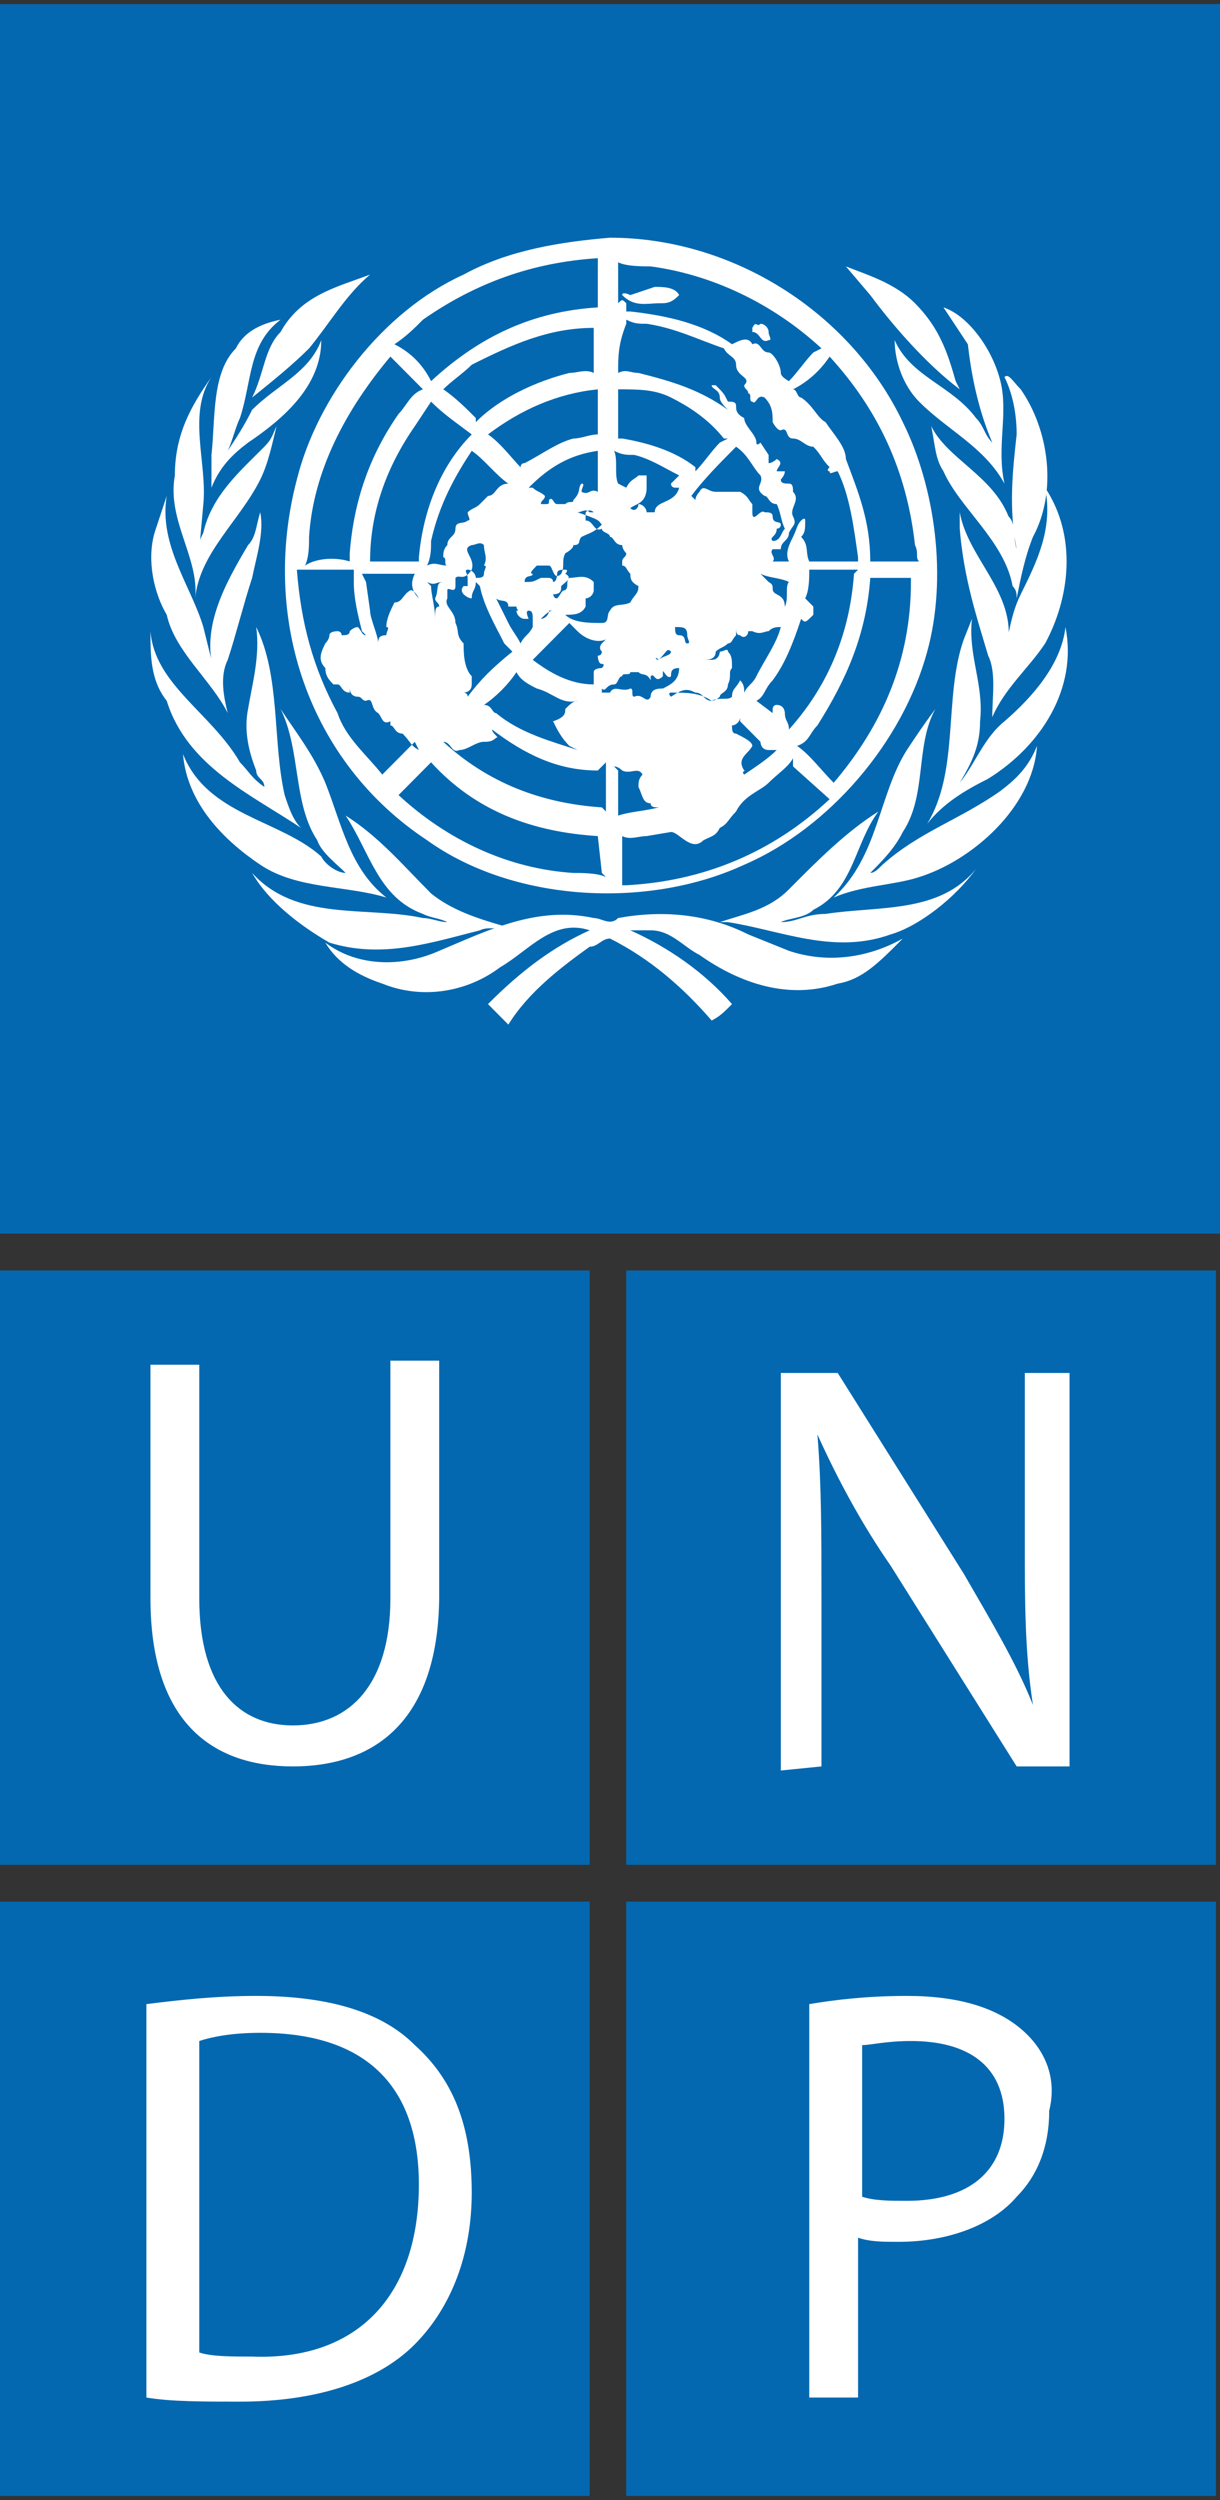 <svg width="42" height="86" viewBox="0 0 42 86" fill="none" xmlns="http://www.w3.org/2000/svg">
<rect x="0" y="0" width="42" height="86" fill="#333333" stroke="none"/>
<g clip-path="url(#clip0_218_758)">
<path d="M0 43.705H20.3V64.148H0V43.705Z" fill="#0468B1"/>
<path d="M5.18 46.947V54.984C5.18 59.213 7.28 60.764 10.08 60.764C13.02 60.764 15.12 59.072 15.12 54.843V46.806H13.44V54.984C13.44 57.944 12.04 59.354 10.08 59.354C8.26 59.354 6.86 58.085 6.86 54.984V46.947H5.18Z" fill="white"/>
<path d="M21.56 43.705H41.86V64.148H21.56V43.705Z" fill="#0468B1"/>
<path d="M28.28 60.764V54.984C28.28 52.728 28.28 51.036 28.14 49.344C28.84 50.895 29.68 52.446 30.66 53.856L35 60.764H36.82V47.23H35.28V53.01C35.28 55.125 35.28 56.816 35.56 58.649C35 57.239 34.16 55.83 33.18 54.138L28.84 47.23H26.88V60.905L28.28 60.764Z" fill="white"/>
<path d="M21.56 65.416H41.86V85.859H21.56V65.416Z" fill="#0468B1"/>
<path d="M35.14 69.787C34.3 69.082 33.04 68.659 31.22 68.659C29.82 68.659 28.7 68.8 27.86 68.941V82.475H29.54V76.977C29.96 77.118 30.38 77.118 30.94 77.118C32.62 77.118 34.16 76.554 35 75.567C35.7 74.862 36.12 73.876 36.12 72.607C36.4 71.479 35.98 70.492 35.14 69.787Z" fill="white"/>
<path d="M31.22 75.708C30.66 75.708 30.1 75.708 29.68 75.567V70.351C29.96 70.351 30.52 70.21 31.36 70.21C33.32 70.21 34.58 71.056 34.58 72.888C34.58 74.721 33.32 75.708 31.22 75.708ZM0 65.416H20.3V85.859H0V65.416Z" fill="#0468B1"/>
<path d="M14.28 70.351C13.16 69.223 11.34 68.659 8.82 68.659C7.42 68.659 6.16 68.8 5.04 68.941V82.475C5.88 82.616 7 82.616 8.26 82.616C10.92 82.616 13.02 81.912 14.28 80.643C15.54 79.374 16.24 77.541 16.24 75.426C16.24 73.03 15.54 71.479 14.28 70.351Z" fill="white"/>
<path d="M8.68 81.066C7.98 81.066 7.28 81.066 6.86 80.925V70.21C7.28 70.069 7.98 69.928 8.96 69.928C12.74 69.928 14.42 71.902 14.42 75.144C14.42 78.951 12.32 81.207 8.68 81.066ZM0 0.141H42V42.436H0V0.141Z" fill="#0468B1"/>
<path d="M35.98 22.134C35.42 22.98 34.58 23.685 34.16 24.672C34.16 23.967 34.3 23.121 34.02 22.557C33.6 21.148 33.18 19.879 33.04 18.187V17.623C33.32 19.174 34.86 20.302 34.72 21.994C34.72 22.416 34.58 22.839 34.44 23.121V22.98C34.72 22.134 34.72 21.289 35.14 20.443C35.7 19.315 36.26 18.187 35.98 16.777C37.1 18.469 36.82 20.584 35.98 22.134Z" fill="white"/>
<path d="M35.14 13.393C36.12 14.803 36.4 16.918 35.56 18.469C35.28 19.174 35.14 19.879 35 20.584C35 20.443 35 20.302 34.86 20.161C34.58 18.61 33.04 17.482 32.48 16.213C32.2 15.79 32.2 15.367 32.06 14.662C32.62 15.79 34.16 16.354 34.72 17.764C35 18.046 34.86 18.469 35 18.892C34.72 17.482 34.86 16.213 35 14.944C35 14.239 34.86 13.534 34.58 12.97C34.72 12.829 34.86 13.111 35.14 13.393Z" fill="white"/>
<path d="M34.44 13.111C34.72 14.239 34.3 15.367 34.58 16.636C33.88 15.367 32.62 14.803 31.64 13.816C31.08 13.252 30.8 12.406 30.8 11.702C31.36 12.97 32.76 13.252 33.6 14.38C33.88 14.662 33.88 14.944 34.16 15.226C33.74 14.239 33.46 13.111 33.32 11.843L32.48 10.574C33.32 10.856 34.16 11.984 34.44 13.111Z" fill="white"/>
<path d="M31.5 10.433C32.34 11.279 32.62 12.124 32.9 13.111L33.04 13.393C31.92 12.547 30.8 11.279 29.96 10.151L29.12 9.164C29.82 9.446 30.8 9.728 31.5 10.433ZM15.96 9.446C17.5 8.6 19.32 8.318 21 8.177C25.2 8.177 29.26 10.715 31.08 14.521C32.2 16.777 32.62 19.879 31.92 22.416C31.08 25.518 28.56 28.479 25.62 29.747C22.26 31.298 17.64 31.016 14.7 28.902C10.64 26.223 8.96 21.288 10.22 16.495C10.92 13.675 13.16 10.715 15.96 9.446ZM12.74 9.446C11.9 10.151 11.34 11.138 10.64 11.984C10.08 12.547 9.38 13.111 8.68 13.675C9.1 12.829 9.1 11.984 9.66 11.42C10.36 10.151 11.62 9.869 12.74 9.446Z" fill="white"/>
<path d="M8.12 11.984C8.4 11.42 8.96 11.138 9.66 10.997C8.54 11.843 8.68 13.111 8.26 14.38C8.12 14.662 7.98 15.226 7.84 15.508C8.12 15.085 8.4 14.662 8.68 14.098C9.52 13.252 10.64 12.829 11.06 11.702C11.06 13.252 9.8 14.38 8.54 15.226C7.98 15.649 7.56 16.072 7.28 16.777V15.649C7.42 14.38 7.28 12.829 8.12 11.984Z" fill="white"/>
<path d="M6.02 16.354C6.02 14.944 6.58 13.957 7.28 12.97C6.44 14.239 7.14 15.931 7 17.341L6.86 18.892C6.86 18.61 6.86 18.61 7 18.328C7.28 17.059 8.26 16.213 9.1 15.367C9.38 15.085 9.38 14.944 9.52 14.662C9.38 15.226 9.24 15.931 8.96 16.495C8.26 17.905 6.86 19.033 6.72 20.584C6.86 19.174 5.74 17.905 6.02 16.354Z" fill="white"/>
<path d="M5.32 18.328L5.74 17.059C5.46 18.751 6.58 20.161 7 21.57L7.42 23.262C6.86 21.711 7.7 20.161 8.54 18.751C8.82 18.469 8.82 18.046 8.96 17.623C9.1 18.328 8.82 19.174 8.68 19.879C8.4 20.724 8.12 21.852 7.84 22.698C7.56 23.262 7.7 23.967 7.84 24.531C7.28 23.403 6.02 22.416 5.74 21.148C5.32 20.443 5.04 19.315 5.32 18.328Z" fill="white"/>
<path d="M5.18 21.711C5.32 23.544 7.28 24.531 8.26 26.223C8.54 26.505 8.68 26.787 9.1 27.069C9.1 26.787 8.82 26.787 8.82 26.505C8.54 25.8 8.4 25.095 8.54 24.39C8.68 23.544 8.96 22.557 8.82 21.57C9.66 23.262 9.38 25.518 9.8 27.351C9.94 27.774 10.08 28.197 10.36 28.479C8.68 27.351 6.44 26.364 5.74 24.108C5.18 23.403 5.18 22.557 5.18 21.711Z" fill="white"/>
<path d="M6.3 25.941C7.14 28.056 9.66 28.197 11.06 29.465C11.2 29.747 11.62 30.029 11.9 30.029C11.62 29.747 11.06 29.325 10.92 28.902C10.08 27.633 10.36 25.8 9.66 24.39C10.22 25.236 10.78 25.941 11.2 26.928C11.76 28.338 12.04 29.889 13.3 30.875C11.9 30.452 10.22 30.593 8.96 29.747C7.7 28.902 6.44 27.633 6.3 25.941Z" fill="white"/>
<path d="M8.68 30.03C10.22 31.721 12.6 31.157 14.56 31.58C14.84 31.58 15.12 31.721 15.4 31.721C15.12 31.58 14.84 31.58 14.56 31.439C13.02 30.875 12.74 29.325 11.9 28.056C13.02 28.761 13.86 29.748 14.84 30.735C15.54 31.298 16.38 31.58 17.36 31.862C17.08 32.003 16.8 31.862 16.52 32.003C14.84 32.426 13.16 32.99 11.34 32.426C10.36 31.862 9.24 31.016 8.68 30.03Z" fill="white"/>
<path d="M28.84 33.836C27.16 34.4 25.48 33.836 24.08 32.849C23.52 32.567 23.1 32.003 22.4 32.003H21.7C22.96 32.567 24.22 33.413 25.2 34.541C24.92 34.823 24.78 34.964 24.5 35.105C23.52 33.977 22.4 32.99 21 32.285C20.72 32.285 20.58 32.567 20.3 32.567C19.32 33.272 18.2 34.118 17.5 35.246L16.8 34.541C17.92 33.413 19.04 32.567 20.3 32.003C19.04 31.58 18.2 32.708 17.22 33.272C16.1 34.118 14.56 34.4 13.16 33.836C12.32 33.554 11.62 33.131 11.2 32.426C12.32 33.272 13.86 33.272 15.12 32.708C16.8 32.003 18.48 31.157 20.44 31.58C20.72 31.58 21 31.862 21.28 31.58C22.82 31.298 24.36 31.439 25.76 32.144L27.16 32.708C28.42 33.131 29.82 32.99 31.08 32.285C30.24 33.131 29.68 33.695 28.84 33.836Z" fill="white"/>
<path d="M30.66 32.144C28.7 32.849 26.88 32.003 25.06 31.721H24.78C25.62 31.439 26.46 31.298 27.16 30.593C28.14 29.607 29.12 28.62 30.24 27.915C29.4 29.043 29.4 30.593 28 31.298C27.72 31.58 27.16 31.58 26.88 31.721C27.44 31.721 27.72 31.439 28.42 31.439C30.24 31.157 32.34 31.439 33.6 29.889C32.9 30.875 31.64 31.862 30.66 32.144Z" fill="white"/>
<path d="M31.64 30.171C30.8 30.452 29.68 30.452 28.7 30.875C30.24 29.465 30.24 27.351 31.22 25.8C31.5 25.377 31.78 24.954 32.2 24.39C31.5 25.659 31.92 27.351 31.08 28.62C30.8 29.184 30.38 29.607 29.96 30.029C30.1 30.029 30.24 29.889 30.38 29.747C31.64 28.62 33.04 28.197 34.44 27.21C35 26.787 35.42 26.364 35.7 25.659C35.56 27.774 33.46 29.607 31.64 30.171Z" fill="white"/>
<path d="M34.02 26.787C33.18 27.21 32.48 27.633 31.92 28.338C33.04 26.505 32.48 23.967 33.18 21.994L33.46 21.289C33.32 22.557 33.88 23.544 33.74 24.813C33.74 25.659 33.46 26.223 33.04 26.928C33.6 26.223 33.88 25.377 34.58 24.813C35.56 23.967 36.54 22.839 36.68 21.57C37.1 23.685 35.84 25.659 34.02 26.787Z" fill="white"/>
<path d="M25.62 26.646C26.04 26.364 26.46 26.082 26.74 25.8H26.46C26.18 25.8 26.18 25.518 26.18 25.518L25.48 24.813V24.672C25.48 24.813 25.34 24.954 25.2 24.954C25.2 25.095 25.2 25.236 25.34 25.236C25.62 25.377 25.9 25.518 25.9 25.659C25.76 25.941 25.34 26.082 25.62 26.505C25.76 26.505 25.48 26.505 25.62 26.646ZM21.7 17.482C21.84 17.623 21.98 17.482 21.98 17.341C22.12 17.341 22.26 17.482 22.26 17.623H22.54C22.54 17.2 23.24 17.341 23.38 16.777H23.24C23.24 16.777 23.1 16.777 23.1 16.636L23.38 16.354C22.82 16.072 22.4 15.79 21.84 15.649C21.56 15.649 21.42 15.649 21.14 15.508C21.28 15.79 21.14 16.354 21.28 16.636L21.56 16.777C21.7 16.495 21.84 16.495 21.98 16.354H22.26V16.777C22.26 17.341 21.84 17.341 21.7 17.482ZM27.58 21.288C27.3 22.134 27.02 22.839 26.6 23.403C26.32 23.685 26.32 23.967 26.04 24.108L26.6 24.531V24.39C26.6 24.39 26.6 24.249 26.74 24.249C27.02 24.249 27.02 24.531 27.02 24.531C27.02 24.813 27.16 24.813 27.16 25.095C28.56 23.544 29.26 21.712 29.4 19.738L29.54 19.597H27.86C27.86 19.879 27.86 20.302 27.72 20.584L28 20.866V21.148C27.72 21.43 27.72 21.43 27.58 21.288ZM26.18 16.354C25.9 16.072 25.76 15.649 25.34 15.367C24.78 15.931 24.22 16.495 23.8 17.059L23.94 17.2C23.94 17.059 24.08 16.918 24.08 16.918C24.22 16.636 24.36 16.918 24.64 16.918H25.48C25.76 17.059 25.76 17.2 25.9 17.341V17.623C25.9 18.046 26.18 17.482 26.32 17.623C26.46 17.623 26.6 17.623 26.6 17.764C26.6 18.046 26.88 17.905 26.88 18.046C26.88 18.187 26.74 18.187 26.74 18.187C26.74 18.469 26.46 18.469 26.6 18.61C26.88 18.61 26.88 18.328 27.02 18.187C26.88 17.905 26.88 17.623 26.74 17.341C26.46 17.341 26.46 17.059 26.32 17.059C25.9 16.777 26.32 16.636 26.18 16.354ZM21.28 28.056C21.7 27.915 22.12 27.915 22.68 27.774C22.54 27.774 22.4 27.774 22.4 27.633C22.12 27.633 22.12 27.351 21.98 27.069C21.98 26.928 21.98 26.787 22.12 26.646C21.98 26.364 21.7 26.646 21.42 26.505C21.42 26.505 21.28 26.364 21.14 26.364L21.28 26.505V28.056ZM21.7 23.685C21.84 23.685 21.7 23.967 21.84 23.967C22.12 23.826 22.26 24.249 22.4 23.967C22.4 23.685 22.68 23.685 22.82 23.685C23.1 23.544 23.38 23.403 23.38 22.98C23.1 22.98 23.1 23.121 23.1 23.262C22.96 23.403 22.82 22.98 22.82 23.121V23.262C22.54 23.544 22.54 23.121 22.4 23.262V23.403C22.26 23.121 22.12 23.262 21.98 23.121H21.7C21.7 23.262 21.42 23.121 21.42 23.262C21.28 23.262 21.28 23.544 21.14 23.544C20.86 23.544 20.86 23.826 20.72 23.685V23.826H21C21.14 23.544 21.42 23.826 21.7 23.685ZM23.24 21.57C23.24 21.712 23.24 21.852 23.38 21.852C23.66 21.852 23.52 22.134 23.66 22.134C23.8 22.134 23.66 21.993 23.66 21.852C23.66 21.57 23.52 21.57 23.24 21.57C23.38 21.57 23.38 21.57 23.24 21.57C23.38 21.43 23.38 21.43 23.24 21.57ZM23.1 13.675C22.54 13.393 21.98 13.393 21.28 13.393V15.085H21.42C22.26 15.226 23.24 15.508 23.94 16.072V16.213C24.22 15.931 24.5 15.508 24.78 15.226L25.06 15.085H24.92C24.36 14.38 23.66 13.957 23.1 13.675ZM12.6 20.02L12.74 21.006C12.74 21.288 13.02 21.852 13.02 22.134C13.02 21.993 13.02 21.852 13.3 21.852C13.3 21.712 13.44 21.57 13.3 21.57C13.3 21.288 13.44 21.006 13.58 20.725C13.86 20.725 13.86 20.443 14.14 20.302C14.28 20.302 14.42 20.584 14.42 20.584C14.14 20.302 14.14 20.02 14.28 19.738H12.46L12.6 20.02ZM22.68 22.698C22.82 22.557 23.1 22.557 23.1 22.416C22.96 22.275 22.96 22.416 22.68 22.698C22.54 22.557 22.54 22.698 22.68 22.698ZM26.18 19.738L26.46 20.02C26.74 20.161 26.46 20.302 26.74 20.443C27.02 20.584 27.02 20.725 27.02 21.006V20.866C27.16 20.584 27.02 20.161 27.16 20.02C26.88 19.879 26.46 19.879 26.18 19.738ZM23.94 23.826C24.22 23.826 24.22 24.108 24.5 24.108C24.78 23.967 25.06 24.108 25.2 23.967C25.2 23.685 25.34 23.685 25.48 23.403C25.62 23.544 25.62 23.685 25.62 23.826C25.76 23.544 25.9 23.544 26.04 23.262C26.32 22.698 26.74 22.134 26.88 21.57C26.74 21.57 26.6 21.57 26.46 21.712C26.32 21.712 26.18 21.852 25.9 21.712H25.76C25.76 21.852 25.62 21.993 25.48 21.852C25.34 21.852 25.34 21.712 25.34 21.57V21.852C25.2 21.993 25.2 22.134 25.06 22.134C24.92 22.275 24.78 22.275 24.64 22.416C24.64 22.698 24.36 22.698 24.22 22.698H24.5C24.78 22.698 24.78 22.416 24.78 22.416C24.92 22.416 25.06 22.275 25.06 22.416C25.2 22.557 25.2 22.698 25.2 22.98C25.06 23.121 25.2 23.262 25.06 23.544C25.06 23.826 24.78 23.826 24.78 23.967C24.64 24.108 24.5 24.108 24.5 24.108C24.08 23.826 23.66 23.826 23.1 23.826C23.1 23.826 22.96 23.826 23.1 23.967C23.52 23.685 23.66 23.685 23.94 23.826ZM20.58 28.761C18.34 28.62 16.38 27.915 14.84 26.223L13.72 27.351C15.4 28.902 17.5 29.889 19.74 30.029C20.02 30.029 20.58 30.029 20.86 30.171L20.72 30.029L20.58 28.761ZM18.34 22.698C18.9 23.121 19.6 23.544 20.44 23.544V23.121C20.44 22.98 20.72 22.98 20.72 22.98C20.72 22.98 20.86 22.839 20.72 22.839C20.58 22.839 20.58 22.557 20.58 22.557C20.58 22.557 20.72 22.557 20.72 22.416C20.58 22.275 20.72 22.134 20.72 22.134L20.86 21.993C20.58 22.134 20.16 21.993 19.88 21.712L19.6 21.43L18.34 22.698ZM17.78 20.866C17.64 20.866 17.64 20.866 17.78 20.866H17.5C17.5 20.584 17.22 20.725 17.08 20.584L17.5 21.43C17.64 21.712 17.78 21.852 17.92 22.134C18.06 21.852 18.2 21.852 18.34 21.57V21.288C18.34 21.148 18.34 21.006 18.2 21.006C18.06 21.006 18.2 21.288 18.2 21.288H18.06C17.92 21.288 17.78 21.148 17.78 21.006C17.92 21.006 17.78 21.006 17.78 20.866ZM18.9 21.006C18.9 21.148 18.76 21.288 18.62 21.288C18.76 21.148 18.9 21.006 19.04 21.006H18.9ZM20.58 26.505C19.18 26.505 18.06 25.941 16.94 25.095C16.94 25.236 17.22 25.377 17.08 25.377C16.94 25.518 16.8 25.518 16.66 25.518C16.38 25.518 16.1 25.8 15.82 25.8C15.54 25.941 15.54 25.518 15.26 25.518C16.8 26.928 18.62 27.633 20.72 27.774L20.86 27.915V26.223L20.58 26.505Z" fill="#0468B1"/>
<path d="M14.42 25.8C14.14 25.659 14.14 25.518 13.86 25.236C13.58 25.236 13.58 24.954 13.44 24.954V24.672V24.813C13.16 24.954 13.16 24.672 13.02 24.531C12.74 24.39 12.88 23.967 12.6 24.108C12.46 24.108 12.46 23.967 12.32 23.967C12.04 23.967 12.04 23.685 12.04 23.685V23.826C11.76 23.826 11.76 23.544 11.62 23.544H11.48C11.34 23.403 11.2 23.262 11.2 22.98C10.92 22.698 11.06 22.416 11.2 22.134C11.2 22.134 11.34 21.993 11.34 21.852C11.34 21.712 11.62 21.712 11.62 21.712C11.62 21.712 11.76 21.712 11.76 21.852C11.9 21.852 12.04 21.852 12.04 21.712C12.18 21.57 12.32 21.57 12.32 21.57C12.46 21.712 12.46 21.852 12.6 21.852L12.46 21.712C12.32 21.148 12.18 20.584 12.18 20.02V19.597H10.22C10.36 21.43 10.78 22.98 11.62 24.531C11.9 25.377 12.6 25.941 13.16 26.646L14.28 25.518L14.42 25.8ZM16.24 12.547C15.96 12.829 15.54 13.111 15.26 13.393C15.68 13.675 16.1 14.098 16.38 14.38V14.521C17.22 13.675 18.48 13.111 19.6 12.829C19.88 12.829 20.16 12.688 20.44 12.829V11.279C18.9 11.279 17.64 11.843 16.24 12.547ZM14.84 18.61C14.84 18.892 14.84 19.174 14.7 19.456C14.98 19.315 15.12 19.456 15.4 19.456C15.26 19.456 15.4 19.174 15.26 19.174C15.26 19.033 15.26 18.892 15.4 18.751C15.4 18.469 15.68 18.469 15.68 18.187C15.68 17.905 15.96 18.046 16.1 17.905C16.24 17.905 16.1 17.764 16.1 17.623C16.24 17.482 16.38 17.482 16.52 17.341L16.8 17.059C17.08 17.059 17.08 16.636 17.5 16.636C17.08 16.354 16.66 15.79 16.24 15.508C15.68 16.354 15.12 17.341 14.84 18.61ZM15.12 20.866C15.12 20.725 14.98 20.725 14.98 20.584C15.12 20.302 14.98 20.02 15.26 20.02C14.98 20.02 14.98 20.161 14.7 20.02L14.84 20.161C14.84 20.443 14.98 20.866 14.98 21.288C14.98 21.007 14.98 20.866 15.12 20.866Z" fill="#0468B1"/>
<path d="M14.84 13.816L14.28 14.662C13.3 16.072 12.74 17.623 12.74 19.315H14.42V19.174C14.56 17.623 15.12 16.072 16.24 14.944C15.68 14.521 15.26 14.239 14.84 13.816ZM19.46 24.39C19.6 24.249 19.74 24.108 19.88 24.108C19.32 24.249 19.04 23.826 18.48 23.685C18.2 23.544 17.92 23.403 17.78 23.121C17.5 23.544 17.08 23.967 16.66 24.249C16.94 24.249 16.94 24.531 17.08 24.531C17.92 25.236 19.04 25.518 19.88 25.8L19.6 25.659C19.32 25.377 19.18 25.095 19.04 24.813C19.46 24.672 19.46 24.531 19.46 24.39ZM15.68 19.879V20.161C15.68 20.443 15.4 20.161 15.4 20.302V20.584C15.26 20.866 15.68 21.006 15.68 21.43C15.82 21.712 15.68 21.852 15.96 22.134C15.96 22.416 15.96 22.98 16.24 23.262V23.544C16.24 23.826 15.96 23.826 15.96 23.826C15.96 23.826 16.1 23.826 16.1 23.967C16.52 23.403 16.94 22.98 17.64 22.416L17.36 22.134C17.08 21.57 16.66 20.866 16.52 20.161L16.38 20.02C16.38 20.302 16.24 20.302 16.24 20.584C16.1 20.584 15.96 20.443 15.96 20.443C15.96 20.443 15.82 20.302 15.96 20.161H16.1V19.879C16.1 19.738 15.96 19.597 16.1 19.597C16.24 19.597 16.38 19.738 16.38 19.879C16.52 19.879 16.66 19.879 16.66 19.738C16.66 19.597 16.8 19.456 16.66 19.456C16.8 19.174 16.66 19.033 16.66 18.751C16.52 18.61 16.38 18.751 16.24 18.751C15.82 18.892 16.38 19.174 16.24 19.597C15.96 20.02 15.82 19.738 15.68 19.879ZM29.96 19.879C29.82 21.852 29.12 23.403 28.14 24.954C27.86 25.236 27.86 25.518 27.44 25.659C27.86 25.941 28.28 26.505 28.7 26.928C30.38 24.954 31.36 22.698 31.36 20.02V19.879H29.96ZM14.84 13.111C16.52 11.561 18.34 10.715 20.58 10.574V8.882C18.34 9.023 16.38 9.728 14.56 10.997C14.28 11.279 14 11.561 13.58 11.843C14.14 12.125 14.56 12.547 14.84 13.111ZM20.58 13.393C19.18 13.534 17.92 14.098 16.8 14.944C17.22 15.226 17.64 15.79 17.92 16.072C17.92 16.072 17.92 15.931 18.06 15.931C18.62 15.649 19.18 15.226 19.74 15.085C20.02 15.085 20.3 14.944 20.58 14.944V13.393ZM20.58 15.508C19.6 15.649 18.9 16.072 18.2 16.777H18.34C18.48 16.918 18.62 16.918 18.76 17.059C18.76 17.2 18.62 17.2 18.62 17.341H18.76C18.9 17.341 18.9 17.341 18.9 17.2C19.04 17.059 19.04 17.341 19.18 17.341H19.46C19.6 17.2 19.74 17.341 19.74 17.2C20.02 16.918 19.88 16.777 20.02 16.636C20.16 16.636 20.02 16.777 20.02 16.918C20.3 17.059 20.3 16.777 20.58 16.918V15.508ZM20.72 18.046C20.44 18.328 20.3 18.328 20.02 18.469C19.88 18.61 20.02 18.751 19.74 18.751C19.74 18.892 19.46 19.033 19.46 19.033C19.32 19.315 19.46 19.456 19.32 19.738C19.04 20.02 19.04 19.456 18.9 19.456H18.48C18.34 19.597 18.2 19.738 18.34 19.738C18.34 19.879 18.06 19.738 18.06 20.02C18.34 20.02 18.34 20.02 18.62 19.879H18.9C18.9 19.879 19.04 19.879 19.04 20.02C19.18 20.02 19.18 19.738 19.18 19.738C19.18 19.597 19.32 19.597 19.46 19.597C19.6 19.597 19.46 19.738 19.46 19.738C19.74 19.879 19.46 20.02 19.32 20.161C19.32 20.302 19.32 20.443 19.04 20.443V20.302C19.04 20.443 19.04 20.584 19.18 20.584C19.32 20.443 19.32 20.302 19.46 20.302C19.6 20.161 19.46 20.02 19.6 19.879C19.88 19.879 20.16 19.738 20.44 20.02V20.302C20.44 20.443 20.3 20.584 20.16 20.584V20.866C20.02 21.148 19.74 21.148 19.46 21.148C19.74 21.43 20.3 21.43 20.72 21.43C21 21.43 20.86 21.148 21 21.006C21.14 20.725 21.42 20.866 21.7 20.725C21.84 20.443 21.98 20.443 21.98 20.161C21.7 20.02 21.7 19.879 21.7 19.738C21.56 19.597 21.56 19.456 21.42 19.456V19.315C21.42 19.174 21.56 19.174 21.56 19.033C21.42 18.892 21.42 18.751 21.42 18.751C21.14 18.751 21.14 18.469 21 18.469C21 18.328 20.72 18.328 20.72 18.187C20.44 18.328 20.44 17.905 20.16 17.905V17.623C20.3 17.482 20.44 17.623 20.44 17.623H20.3C20.16 17.482 20.02 17.623 19.88 17.623C20.72 17.905 20.58 17.905 20.72 18.046Z" fill="#0468B1"/>
<path d="M12.04 19.315V19.033C12.18 17.2 12.74 15.649 13.72 14.239C14 13.957 14.14 13.534 14.56 13.393L13.44 12.266C11.9 14.098 10.78 16.213 10.64 18.469C10.64 18.751 10.64 19.174 10.5 19.456C10.92 19.174 11.62 19.174 12.04 19.315ZM27.3 26.082C27.16 26.364 26.74 26.646 26.46 26.928C26.18 27.21 25.62 27.351 25.34 27.915C25.06 28.197 25.06 28.338 24.78 28.479C24.64 28.761 24.5 28.761 24.22 28.902C23.8 29.325 23.38 28.62 23.1 28.62L22.26 28.761C21.98 28.761 21.7 28.902 21.42 28.761V30.453H21.56C24.22 30.311 26.6 29.325 28.56 27.492L27.3 26.364V26.082ZM21.28 10.433C21.42 10.292 21.42 10.292 21.56 10.433V10.715H21.7C22.96 10.856 24.22 11.138 25.2 11.843C25.48 11.702 25.76 11.561 25.9 11.843C26.18 11.702 26.18 12.125 26.46 12.125C26.6 12.125 26.88 12.547 26.88 12.829C26.88 12.97 27.16 13.111 27.16 13.111C27.44 12.829 27.72 12.407 28 12.125L28.28 11.984C26.6 10.433 24.5 9.446 22.4 9.164C22.12 9.164 21.56 9.164 21.28 9.023V10.433Z" fill="#0468B1"/>
<path d="M21.28 12.829C21.56 12.688 21.7 12.829 21.98 12.829C23.1 13.111 24.08 13.393 25.06 14.098C24.92 13.957 24.78 13.816 24.78 13.675C24.78 13.393 24.5 13.393 24.5 13.252H24.64C24.92 13.534 24.92 13.534 25.06 13.816C25.2 13.816 25.34 13.816 25.34 13.957C25.34 14.098 25.34 14.239 25.62 14.38C25.62 14.662 26.04 14.944 26.04 15.226C26.04 15.367 26.18 15.226 26.18 15.226L26.46 15.649V15.931C26.6 15.931 26.74 15.79 26.74 15.79C27.02 15.931 26.74 16.072 26.74 16.213H27.02C27.02 16.354 26.88 16.495 26.88 16.495C26.88 16.636 27.02 16.636 27.16 16.636C27.3 16.636 27.3 16.777 27.3 16.918C27.58 17.2 27.16 17.482 27.3 17.764C27.44 18.046 27.3 18.046 27.16 18.328C27.16 18.61 26.88 18.61 26.88 18.892H26.6C26.46 19.033 26.74 19.174 26.6 19.315H27.16C27.02 19.033 27.16 18.751 27.3 18.469C27.44 18.187 27.44 18.046 27.58 17.905C27.58 17.905 27.72 17.764 27.72 17.905C27.72 18.187 27.72 18.328 27.58 18.469C27.86 18.751 27.72 19.033 27.86 19.315H29.54V19.174C29.4 18.187 29.26 17.059 28.84 16.213C28.7 16.213 28.56 16.354 28.56 16.213C28.56 16.213 28.42 16.213 28.56 16.072C28.28 15.79 28.28 15.649 28 15.367C27.72 15.367 27.58 15.085 27.3 15.085C27.02 15.085 27.16 14.662 26.88 14.803C26.74 14.803 26.6 14.521 26.6 14.521C26.6 14.239 26.6 13.957 26.32 13.675C26.04 13.534 26.04 13.957 25.9 13.816C25.76 13.816 25.9 13.534 25.76 13.534C25.76 13.393 25.62 13.393 25.62 13.252C25.9 12.97 25.34 12.97 25.34 12.547C25.34 12.266 25.06 12.266 24.92 11.984C24.08 11.702 23.24 11.279 22.26 11.138C21.98 11.138 21.84 11.138 21.56 10.997V11.138C21.28 11.843 21.28 12.266 21.28 12.829Z" fill="#0468B1"/>
<path d="M27.3 13.393C27.44 13.393 27.44 13.675 27.58 13.675C28 13.957 28.14 14.38 28.42 14.521C28.7 14.944 29.12 15.367 29.12 15.79C29.54 16.918 29.96 17.905 29.96 19.315H31.64C31.5 19.174 31.64 19.033 31.5 18.751C31.22 16.213 30.24 14.098 28.56 12.266C28.28 12.689 27.86 13.111 27.3 13.393Z" fill="#0468B1"/>
<path d="M21.42 10.151C21.42 10.01 21.7 10.151 21.7 10.151L22.54 9.869C22.82 9.869 23.24 9.869 23.38 10.151C23.1 10.433 22.96 10.433 22.68 10.433C22.26 10.433 21.84 10.574 21.42 10.151ZM26.18 11.138C26.32 11.138 26.46 11.279 26.46 11.42C26.46 11.561 26.6 11.702 26.46 11.702C26.18 11.843 26.18 11.42 25.9 11.42V11.279C26.04 10.997 26.04 11.279 26.18 11.138Z" fill="white"/>
</g>
<defs>
<clipPath id="clip0_218_758">
<rect width="42" height="86" fill="white"/>
</clipPath>
</defs>
</svg>
